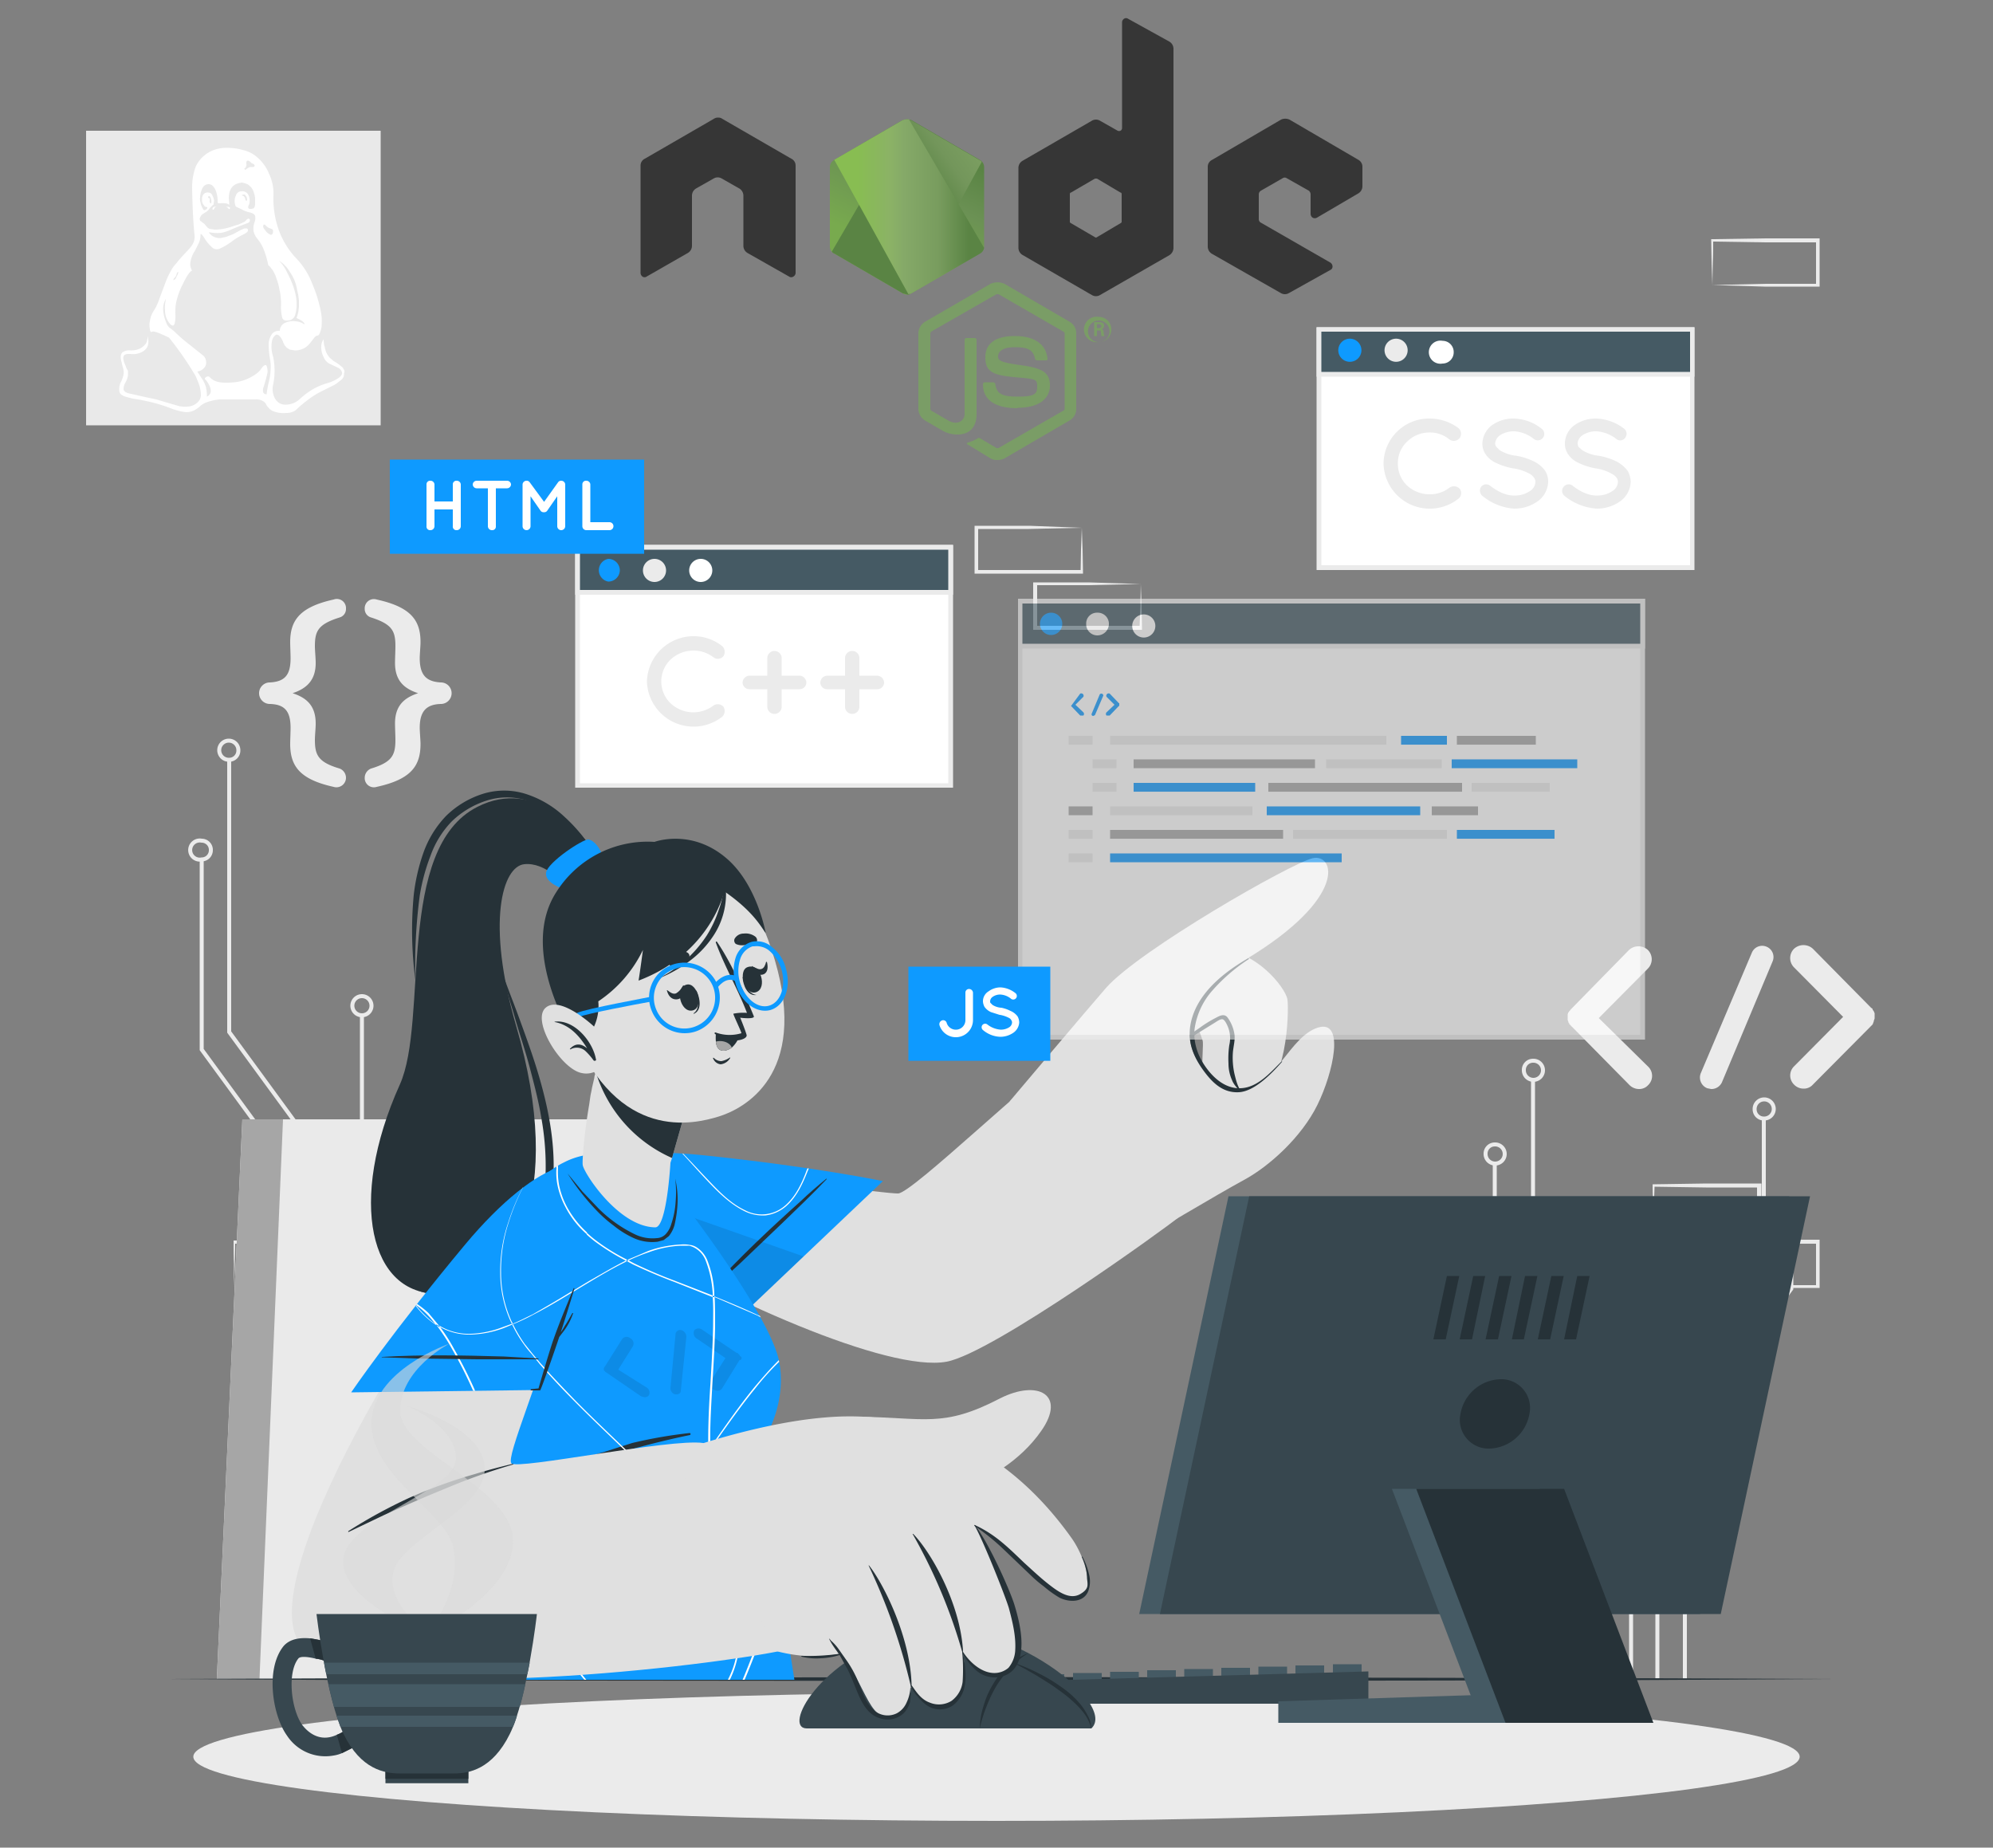 <svg xmlns="http://www.w3.org/2000/svg" xmlns:xlink="http://www.w3.org/1999/xlink" viewBox="0 0 500 463.5"><rect x="0" y="0" width="500" height="463.5" fill="#808080" stroke="none"/><defs><style>.cls-1,.cls-3{fill:none;}.cls-2{fill:#ebebeb;}.cls-3{stroke:#ebebeb;stroke-miterlimit:10;}.cls-4{fill:#eaeaea;}.cls-5{fill:#a6a6a6;}.cls-6{fill:#263238;}.cls-7{fill:#455a64;}.cls-8{fill:#37474f;}.cls-9{fill:#0e9aff;}.cls-10{fill:#e0e0e0;}.cls-11{fill:#fff;}.cls-12,.cls-13{opacity:0.1;}.cls-14,.cls-15{opacity:0.6;}.cls-15{fill:#dbdbdb;}.cls-16{fill:#e9e9e9;}.cls-17{fill:#7a9d66;}.cls-18{fill:#363636;fill-rule:evenodd;}.cls-19{clip-path:url(#clip-path);}.cls-20{fill:url(#linear-gradient);}.cls-21{clip-path:url(#clip-path-2);}.cls-22{fill:url(#linear-gradient-2);}.cls-23{clip-path:url(#clip-path-3);}.cls-24{fill:url(#linear-gradient-3);}</style><clipPath id="clip-path"><path id="SVGID" class="cls-1" d="M226.5,30.1l-17.2,10a2.1,2.1,0,0,0-1.1,1.8V61.8a1.9,1.9,0,0,0,1.1,1.8l17.2,10a2,2,0,0,0,2.1,0l17.2-10a1.9,1.9,0,0,0,1.1-1.8V41.9a2.1,2.1,0,0,0-1.1-1.8l-17.2-10-1-.2-1.1.2"/></clipPath><linearGradient id="linear-gradient" x1="-498.73" y1="894.95" x2="-498.24" y2="894.95" gradientTransform="matrix(-50.75, 103.54, 103.54, 50.75, -117731.29, 6241.66)" gradientUnits="userSpaceOnUse"><stop offset="0.3" stop-color="#5a8444"/><stop offset="0.5" stop-color="#6b9154"/><stop offset="0.8" stop-color="#78aa4e"/></linearGradient><clipPath id="clip-path-2"><path id="SVGID-2" data-name="SVGID" class="cls-1" d="M208.7,63.1a1,1,0,0,0,.6.5l14.8,8.6,2.4,1.4,1.2.3h.4l18.2-33.3a1,1,0,0,0-.5-.4l-11.2-6.5-6-3.5-.6-.2Z"/></clipPath><linearGradient id="linear-gradient-2" x1="-497.65" y1="887.13" x2="-497.33" y2="887.13" gradientTransform="matrix(142.41, -105.22, -105.22, -142.41, 164419.13, 74038.56)" gradientUnits="userSpaceOnUse"><stop offset="0.57" stop-color="#5a8444"/><stop offset="0.72" stop-color="#73965b"/><stop offset="1" stop-color="#86a968"/></linearGradient><clipPath id="clip-path-3"><path id="SVGID-3" data-name="SVGID" class="cls-1" d="M227.4,29.9l-.9.2-17.2,10,18.6,33.7.7-.2,17.3-10a2.1,2.1,0,0,0,1-1.4L228,29.9h-.6"/></clipPath><linearGradient id="linear-gradient-3" x1="-494.72" y1="888.02" x2="-494.43" y2="888.02" gradientTransform="matrix(129.89, 0, 0, -129.89, 64468.41, 115395.48)" gradientUnits="userSpaceOnUse"><stop offset="0.16" stop-color="#88bd52"/><stop offset="0.38" stop-color="#8bb266"/><stop offset="0.47" stop-color="#85a968"/><stop offset="0.7" stop-color="#789c5e"/><stop offset="0.9" stop-color="#5a8444"/></linearGradient></defs><g id="Layer_10" data-name="Layer 10"><path class="cls-2" d="M72.8,186.6c0-.8.1-3.1.1-4,0-4.1-1.4-5.9-5.2-6a2.7,2.7,0,1,1,0-5.4c3.8-.2,5.2-1.9,5.2-6.1,0-.9-.1-3.1-.1-4,0-5.4,2.3-8.8,10.9-10.7a2.3,2.3,0,0,1,3.1,2.3,2.2,2.2,0,0,1-1.6,2.2c-5.4,1.7-6.2,3.4-6.2,7.2,0,1.1.2,3,.2,4.2,0,4.3-2.2,6.4-5.8,7.6,3.7,1.2,5.8,3.3,5.8,7.6,0,1.2-.2,3-.2,4.1,0,3.8.8,5.6,6.2,7.2a2.5,2.5,0,0,1,1.6,2.3,2.4,2.4,0,0,1-3.1,2.3C75.1,195.5,72.8,192.1,72.8,186.6Z"/><path class="cls-2" d="M105.5,161.1c0,.9-.2,3.1-.2,4,0,4.2,1.6,5.9,5.3,6.1a2.7,2.7,0,1,1,0,5.4c-3.7.1-5.3,1.9-5.3,6,0,.9.2,3.2.2,4,0,5.5-2.3,8.9-11,10.8a2.3,2.3,0,0,1-3-2.3,2.5,2.5,0,0,1,1.6-2.3c5.3-1.6,6.1-3.4,6.1-7.2,0-1.1-.1-2.9-.1-4.1,0-4.3,2.1-6.4,5.8-7.6-3.7-1.2-5.8-3.3-5.8-7.6,0-1.2.1-3.1.1-4.2,0-3.8-.8-5.5-6.1-7.2a2.2,2.2,0,0,1-1.6-2.2,2.3,2.3,0,0,1,3-2.3C103.2,152.3,105.5,155.7,105.5,161.1Z"/><path class="cls-2" d="M413.5,267.6a3.2,3.2,0,0,1,0,4.6,3,3,0,0,1-2.3,1,3.4,3.4,0,0,1-2.4-1l-14.5-14.7c-.2-.1-.2-.2-.3-.4h-.1c-.2-.1-.2-.2-.2-.4a.2.2,0,0,1-.2-.2.4.4,0,0,0-.1-.3c0-.2-.1-.2-.1-.3v-1.5c.1-.1.1-.2.1-.4h.1c.1-.1.1-.3.3-.4s0-.2.1-.2l.3-.3,14.5-14.8a3.5,3.5,0,0,1,4.7,0,3.3,3.3,0,0,1,0,4.7l-12.3,12.4Z"/><path class="cls-2" d="M426.7,269.2,439.5,239a2.8,2.8,0,0,1,3.7-1.5,2.8,2.8,0,0,1,1.5,3.7L432,271.5a2.9,2.9,0,0,1-2.7,1.7l-1-.2A2.9,2.9,0,0,1,426.7,269.2Z"/><path class="cls-2" d="M469.8,257h0l-.4.4-14.6,14.7a3,3,0,0,1-2.3,1,3.3,3.3,0,0,1-2.4-1,3.2,3.2,0,0,1,0-4.6l12.3-12.4-12.3-12.4a3.3,3.3,0,0,1,0-4.7,3.5,3.5,0,0,1,4.7,0l14.6,14.8.4.3v.2l.3.4h0l.2.5h0v1.3h0c-.1.3-.1.4-.2.5v.2Z"/><path class="cls-2" d="M414.8,308.6l13.3-.3h13.2l-.5.5V297.4l.5.5H428l-13.2-.2.3-.2c-.1,1.8-.1,3.6-.2,5.5Zm0,0V303c-.1-1.8-.2-3.7-.2-5.6v-.3h.3l13.2-.2h13.8V309h-7.1l-6.7-.2Z"/><path class="cls-2" d="M429.6,322.7l13.3-.3H456l-.4.5V311.5l.5.5H429.6l.2-.3c0,1.8,0,3.7-.1,5.5Zm0,0-.2-5.6c0-1.8-.1-3.7-.1-5.6v-.3h.3l13.2-.2h13.7v12.1H442.7Z"/><path class="cls-2" d="M400,322.7l13.4-.3h13.1l-.4.5V311.5l.5.5H400l.3-.3c0,1.8-.1,3.7-.1,5.5Zm0,0v-5.6c-.1-1.8-.1-3.7-.2-5.6v-.3h.3l13.3-.2H427v12.1H413.1Z"/><path class="cls-2" d="M58.7,322.7l13.4-.3H85.2l-.4.5V311.5l.5.5H58.7l.3-.3c0,1.8-.1,3.7-.1,5.5Zm0,0v-5.6c-.1-1.8-.1-3.7-.1-5.6v-.3h.2L72,311H85.7v12.1H71.9Z"/><path class="cls-2" d="M58.7,71.4l13.4-.2,6.6-.2h6.5l-.4.4V60.3l.5.5H72l-13.3-.2.3-.2c0,1.8-.1,3.6-.1,5.5Zm0,0V65.9c-.1-1.9-.1-3.8-.1-5.6V60h.2L72,59.8H85.7V71.9H71.9Z"/><path class="cls-2" d="M44,85.6l13.3-.3H70.4l-.4.5V74.4l.5.5H57.2L44,74.6l.2-.2c0,1.8-.1,3.6-.1,5.5Zm0,0L43.8,80c0-1.9-.1-3.7-.1-5.6v-.3H44l13.2-.2H70.9V86H57.1Z"/><path class="cls-2" d="M429.6,71.5l13.3-.3H456l-.4.5V60.3l.5.5H442.8l-13.2-.2.2-.2c0,1.8,0,3.6-.1,5.5Zm0,0-.2-5.6c0-1.9-.1-3.7-.1-5.6V60h.3l13.2-.2h13.7V71.9H442.7Z"/><path class="cls-2" d="M286.2,146.5l-13.3.3H259.7l.5-.5v11.2l-.5-.5h26.5l-.3.3c.1-1.8.1-3.7.2-5.5Zm0,0,.2,5.5c0,1.9.1,3.8.1,5.7v.3H259.2V146.1h13.8Z"/><path class="cls-2" d="M271.4,132.4l-13.3.3H245l.4-.4v11.2l-.5-.5h26.4l-.2.3c0-1.8.1-3.7.1-5.5Zm0,0,.2,5.5c0,1.9.1,3.8.1,5.7v.3H244.5V131.9h13.8Z"/><polyline class="cls-3" points="84.2 421.1 84.2 295.4 57.5 258.9 57.5 190.6"/><path class="cls-3" d="M59.8,188.3a2.3,2.3,0,0,1-2.3,2.3,2.4,2.4,0,1,1,2.3-2.3Z"/><polyline class="cls-3" points="77.3 421.1 77.3 299.8 50.6 263.3 50.6 215.6"/><path class="cls-3" d="M52.9,213.3a2.3,2.3,0,0,1-2.3,2.3,2.4,2.4,0,1,1,0-4.7A2.3,2.3,0,0,1,52.9,213.3Z"/><line class="cls-3" x1="90.8" y1="421.1" x2="90.8" y2="254.7"/><path class="cls-3" d="M93.2,252.3a2.4,2.4,0,1,1-2.4-2.4A2.4,2.4,0,0,1,93.2,252.3Z"/><polyline class="cls-3" points="97.2 421.1 97.2 336.5 115.4 302.3 115.4 240.9"/><path class="cls-3" d="M117.7,238.5a2.4,2.4,0,1,1-2.3-2.4A2.3,2.3,0,0,1,117.7,238.5Z"/><polyline class="cls-3" points="103.6 421.1 103.6 340.1 125 302.3 125 261.9"/><path class="cls-3" d="M127.3,259.5a2.4,2.4,0,1,1-2.3-2.4A2.3,2.3,0,0,1,127.3,259.5Z"/><polyline class="cls-3" points="415.8 421.1 415.8 355.4 442.5 318.9 442.5 280.6"/><path class="cls-3" d="M440.2,278.3a2.3,2.3,0,0,0,2.3,2.3,2.4,2.4,0,1,0-2.3-2.3Z"/><polyline class="cls-3" points="422.7 421.1 422.7 359.8 449.4 323.3 449.4 305.6"/><path class="cls-3" d="M447.1,303.3a2.3,2.3,0,0,0,2.3,2.3,2.4,2.4,0,1,0,0-4.7A2.3,2.3,0,0,0,447.1,303.3Z"/><line class="cls-3" x1="409.2" y1="421.1" x2="409.2" y2="314.7"/><path class="cls-3" d="M406.8,312.3a2.4,2.4,0,1,0,2.4-2.4A2.4,2.4,0,0,0,406.8,312.3Z"/><polyline class="cls-3" points="402.8 421.1 402.8 366.5 384.6 332.3 384.6 270.9"/><path class="cls-3" d="M382.3,268.5a2.4,2.4,0,1,0,2.3-2.4A2.3,2.3,0,0,0,382.3,268.5Z"/><polyline class="cls-3" points="396.4 421.1 396.4 370.1 375 332.3 375 291.9"/><path class="cls-3" d="M372.7,289.5a2.4,2.4,0,1,0,2.3-2.4A2.3,2.3,0,0,0,372.7,289.5Z"/><ellipse class="cls-2" cx="250" cy="440.7" rx="201.5" ry="16.1"/><polygon class="cls-4" points="54.4 421.2 175.6 421.2 151.4 280.8 60.8 280.8 54.4 421.2"/><polygon class="cls-5" points="54.4 421.2 65.1 421.2 71 280.8 60.8 280.8 54.4 421.2"/><polygon class="cls-6" points="40.7 421.2 93.1 421 145.4 420.9 250 420.7 354.6 420.9 406.9 421 459.3 421.2 406.9 421.5 354.6 421.6 250 421.7 145.4 421.6 93.1 421.5 40.7 421.2"/><rect class="cls-7" x="259.8" y="420" width="7.2" height="4.69"/><rect class="cls-7" x="269.2" y="419.7" width="7.2" height="4.69"/><rect class="cls-7" x="278.5" y="419.4" width="7.2" height="4.69"/><rect class="cls-7" x="287.8" y="419" width="7.2" height="4.69"/><rect class="cls-7" x="297.1" y="418.7" width="7.2" height="4.69"/><rect class="cls-7" x="306.4" y="418.4" width="7.2" height="4.69"/><rect class="cls-7" x="315.7" y="418.1" width="7.2" height="4.69"/><rect class="cls-7" x="325" y="417.8" width="7.2" height="4.69"/><rect class="cls-7" x="334.4" y="417.5" width="7.2" height="4.69"/><polygon class="cls-8" points="343.3 427.4 258.1 427.4 258.1 421.7 343.3 419.3 343.3 427.4"/><polygon class="cls-7" points="426.5 404.9 285.8 404.9 308.2 300.1 448.9 300.1 426.5 404.9"/><polygon class="cls-8" points="431.7 404.9 291 404.9 313.4 300.1 454.1 300.1 431.7 404.9"/><path class="cls-6" d="M383.7,354.7a10.5,10.5,0,0,1-10,8.7,7.2,7.2,0,0,1-7.3-8.7,10.5,10.5,0,0,1,10-8.7A7.2,7.2,0,0,1,383.7,354.7Z"/><polygon class="cls-6" points="366.1 320.1 362.7 336 359.6 336 363 320.1 366.1 320.1"/><polygon class="cls-6" points="372.6 320.1 369.3 336 366.2 336 369.6 320.1 372.6 320.1"/><polygon class="cls-6" points="379.2 320.1 375.8 336 372.7 336 376.1 320.1 379.2 320.1"/><polygon class="cls-6" points="385.7 320.1 382.3 336 379.3 336 382.6 320.1 385.7 320.1"/><polygon class="cls-6" points="392.3 320.1 388.9 336 385.8 336 389.2 320.1 392.3 320.1"/><polygon class="cls-6" points="398.8 320.1 395.4 336 392.4 336 395.7 320.1 398.8 320.1"/><polygon class="cls-7" points="389.9 432.2 320.7 432.2 320.7 426.8 389.9 424.6 389.9 432.2"/><polygon class="cls-7" points="408.7 432.2 371.6 432.2 349.2 373.5 386.3 373.5 408.7 432.2"/><polygon class="cls-6" points="414.8 432.2 377.7 432.2 355.3 373.5 392.4 373.5 414.8 432.2"/><path class="cls-8" d="M273.8,433.6H202.4c-6,0,2.8-17.3,25-23.9S280.8,427.1,273.8,433.6Z"/><path class="cls-6" d="M245.8,433.6a19.6,19.6,0,0,1,1-5.8,21.7,21.7,0,0,1,2.4-5.4,18.7,18.7,0,0,1,3.8-4.6,16.1,16.1,0,0,1,5-3.1,20.7,20.7,0,0,0-2.4,1.7l-1.1.9-1,1.1a30.2,30.2,0,0,0-3.5,4.5,35.4,35.4,0,0,0-2.5,5.2A35,35,0,0,0,245.8,433.6Z"/><path class="cls-6" d="M254.2,417.1a42.6,42.6,0,0,1,6.2,2.6,40.8,40.8,0,0,1,5.7,3.4,23.7,23.7,0,0,1,5,4.5,16.7,16.7,0,0,1,1.8,2.8,7.3,7.3,0,0,1,.9,3.2,13,13,0,0,0-1.3-3,15.7,15.7,0,0,0-2-2.5,33.7,33.7,0,0,0-5-4.2c-1.7-1.3-3.6-2.4-5.5-3.6l-2.8-1.6Z"/><path class="cls-6" d="M149.9,215.3c-3.4-6.6-15.6-20.3-30.1-12.9-20.7,10.4-12.2,53.5-19.5,69.7-13.2,29.3-7.4,53,9.9,52.4,19.3-.8,31.6-25.1,19.3-67.1-7.6-26.2-3.4-40,2-40.6s10.2,5.2,10.2,5.2Z"/><path class="cls-6" d="M148.4,212.9a41.1,41.1,0,0,0-6.9-8.1,25.4,25.4,0,0,0-9.2-5.5,18,18,0,0,0-11-.2,23.1,23.1,0,0,0-9.4,5.6,25.7,25.7,0,0,0-5.7,9.3,48.4,48.4,0,0,0-2.4,10.5,94.6,94.6,0,0,0,.4,21.3,135,135,0,0,1,1.1-21.1,49.3,49.3,0,0,1,2.7-10,23.9,23.9,0,0,1,5.3-8.6,22.3,22.3,0,0,1,8.6-5.2,16.7,16.7,0,0,1,9.9-.2,27.8,27.8,0,0,1,9.1,4.9,31.7,31.7,0,0,1,3.9,3.4A43.8,43.8,0,0,1,148.4,212.9Z"/><path class="cls-6" d="M125.6,242.8c1,4.3,2.4,8.4,3.6,12.6s2.6,8.2,3.7,12.4,2.2,8.3,2.9,12.6a68.1,68.1,0,0,1,1.1,12.7,34.1,34.1,0,0,1-2.4,12.3,35.1,35.1,0,0,1-7,10.5,27.5,27.5,0,0,1-10.5,6.9,22.1,22.1,0,0,1-6.2,1.3,18.2,18.2,0,0,1-3.3.1,11.3,11.3,0,0,1-3.1-.6,15.4,15.4,0,0,0,6.4,1.1,28.4,28.4,0,0,0,6.5-1,27.3,27.3,0,0,0,6.1-2.6,34.8,34.8,0,0,0,5.2-4.1,26.4,26.4,0,0,0,4.3-5.1l1-1.3.8-1.4c.6-1,1.1-2,1.6-3a35.2,35.2,0,0,0,2.6-13.1c.1-8.8-1.9-17.5-4.5-25.8-1.3-4.1-2.8-8.2-4.3-12.3S127,247,125.6,242.8Z"/><path class="cls-9" d="M151.2,215.1c-.3-2-2.2-4.4-3.6-4.5s-10.2,5.7-10.6,8.3,4.3,4.1,4.3,4.1Z"/><path class="cls-10" d="M152.1,308.2c29.4,17.8,70.8,36.1,85.4,33.4,11.7-2.2,55.7-34.1,57.9-36,5.4-4.5-20.4-45.4-26.9-41.5-8.3,4.8-39.7,35.3-43.2,35.3s-30.3-3.5-60.8-8C143.5,288.4,133.8,297.1,152.1,308.2Z"/><path class="cls-10" d="M275.8,250.2c7.1-3.6,14.9-8.2,23.1-9.2s16.5,9,16.9,12.1-.1,22.9-8.3,24-5.2-14.4-5.8-16.1-1.1-3.8-2.6-3.4-27,16.8-27,16.8Z"/><path class="cls-10" d="M276.5,251.3c.5-.1,21.3-11.7,29.6-12.6s16.5,9,16.9,12.1-.1,22.9-8.3,24-5.3-14.5-5.8-16.1-1.2-3.8-2.7-3.5-26.9,16.9-26.9,16.9Z"/><path class="cls-6" d="M311.7,274.1c-1.2-1.2-1.6-3.1-2-4.7a18.7,18.7,0,0,1-.4-5.3c.1-1.5.6-3.1.4-4.6a9.6,9.6,0,0,0-1.7-4.2c-.8-1.1-2-.5-2.9,0a29.6,29.6,0,0,0-4.2,2.6l-4.4,3a50.4,50.4,0,0,0-4.4,3.3c-.1.1,0,.3.1.2s2.6-1.6,3.9-2.4l4.4-2.8,4.2-2.6c.5-.3,1.4-1,2-.9s1.2,1.5,1.4,2a7.7,7.7,0,0,1,.3,4.5,23.3,23.3,0,0,0-.2,4.6,10.2,10.2,0,0,0,.9,4.2c.5,1.3,1.6,2.2,2.4,3.3S311.9,274.2,311.7,274.1Z"/><path class="cls-10" d="M253.3,276.3s20-23.7,24.2-28.5c8.4-9.5,46.3-31.2,51.8-32.5s9,9.8-16.6,25.3c-13.5,8.2-14.9,16.7-14,21.2s6.3,12.4,13.9,11.2,11.1-13,18-15.2,3.9,11.3-.1,19.4-12.1,15.4-18.4,18.8-25.6,14.9-25.6,14.9Z"/><path class="cls-6" d="M321.4,266.4c-2.6,2.6-5.5,5.9-9.2,6.5s-6.8-1.5-9.1-4.4-3.8-6.5-3.4-10.4a18.4,18.4,0,0,1,4.1-9.2,44.3,44.3,0,0,1,9.5-8.3c.1-.1-.1-.3-.2-.2-3.3,2-13.7,8-14.6,17.9-.3,4.1,1.3,7.4,3.6,10.5s4.9,5.4,8.7,5.2,8-4.4,10.8-7.6C321.8,266.3,321.5,266.2,321.4,266.4Z"/><path class="cls-9" d="M221.5,296.3l-34.1,32.4s-22.7-10.1-39.8-22.2.6-19.6,28.7-16.7S221.5,296.3,221.5,296.3Z"/><path class="cls-11" d="M179.2,324.8l-.4-.2v-.2a27.2,27.2,0,0,0-1.7-8,6.2,6.2,0,0,0-2.4-3.1,5.8,5.8,0,0,0-1.8-.8h-2a26.5,26.5,0,0,0-8,1.6l-2.2.8-.4-.2,2.4-1a28.4,28.4,0,0,1,8.2-1.6,7.6,7.6,0,0,1,2.1.1,4,4,0,0,1,1.9.7,6.9,6.9,0,0,1,2.6,3.3,25.5,25.5,0,0,1,1.7,8.2Zm23.4-31.7c-.1.1-.1.3-.2.4-1.2,3.3-2.8,6.7-5.5,9a8.9,8.9,0,0,1-10,1.1c-3.2-1.5-5.8-4-8.3-6.6s-4.8-5.1-7.2-7.6h-.2c2.4,2.6,4.7,5.2,7.2,7.8s5.2,5.1,8.5,6.7a10.3,10.3,0,0,0,5.2,1,9.8,9.8,0,0,0,5-2.2c2.8-2.4,4.3-5.8,5.6-9.1.1-.1.1-.3.2-.5Zm-18,34.3,2.8,1.3h0Z"/><path class="cls-6" d="M178.9,322.7c6.9-7.5,14.3-14.5,21.9-21.3,2.1-2,4.3-3.9,6.5-5.7.1,0,.1,0,.1.1-3.5,3.7-7.2,7.2-10.8,10.7l-11.1,10.6-6.4,5.8C179,323,178.8,322.8,178.9,322.7Z"/><path class="cls-12" d="M201.6,315.2l-14.2,13.5s-22.7-10.1-39.8-22.2c-6.9-5-8.1-9.1-5.2-12.1Z"/><path class="cls-9" d="M199.3,421.4H85.1s24.8-95.7,47.8-122.7l1.5-1.7.3-.4a26,26,0,0,1,6.2-4.7l1.2-.6c8.8-4.1,18.2-.7,24.9,5.1,2.1,1.8,26.3,33.3,28.5,45.3s-5.3,21.9-5.3,21.9Z"/><path class="cls-6" d="M173,359.5a117.2,117.2,0,0,0-14.4,2.5l-6.9,2.2-3.5,1a15.3,15.3,0,0,1-3.7.8c-.1,0-.1.2,0,.2h3.6l3.4-.7,7.1-2c4.8-1.3,9.6-2.5,14.5-3.5C173.3,359.9,173.3,359.5,173,359.5Z"/><path class="cls-6" d="M185.1,363.7c-4-.3-8.1-.5-12.1-.4-2,0-4,.2-6,.4l-2.9.3a28.4,28.4,0,0,1-3.1.6c-.1,0-.1.2,0,.2h6l6.1-.2q6-.3,12-.3C185.3,364.1,185.3,363.8,185.1,363.7Z"/><g class="cls-13"><path d="M162.1,348a1.5,1.5,0,0,1,.7,2,1.1,1.1,0,0,1-.9.5,2.7,2.7,0,0,1-1.2-.3l-8.6-5.9a.1.1,0,0,1-.1-.1h-.1c-.1-.1-.1-.1-.1-.2a.1.1,0,0,1-.1-.1h-.1a.1.1,0,0,0-.1-.1v-.2h0v-.2h0v-.2h0c.1-.1,0-.2.1-.2h0a.1.1,0,0,1,.1-.1l4.4-7a1.4,1.4,0,0,1,2-.2,1.5,1.5,0,0,1,.7,2l-3.7,5.9Z"/><path d="M168.2,348.2l1.3-13.7a1.2,1.2,0,0,1,1.5-.8,1.8,1.8,0,0,1,1.2,1.6l-1.4,13.6c0,.5-.4.8-.9.9h-.5A1.6,1.6,0,0,1,168.2,348.2Z"/><path d="M185.5,341.2h0c0,.1,0,.1-.1.2l-4.3,7a1.6,1.6,0,0,1-.9.5,2.7,2.7,0,0,1-1.2-.3,1.6,1.6,0,0,1-.7-2.1l3.7-5.8-7.2-4.9a1.6,1.6,0,0,1-.6-2.1,1.5,1.5,0,0,1,2-.1l8.6,5.8h.2c.1.1.2.1.2.2h0l.2.2h.1v.2h.1v.2h0A.3.3,0,0,1,185.5,341.2Z"/></g><path class="cls-11" d="M192.6,379.1l-.5.3-.9.4-1,.4-2.1.5a11.9,11.9,0,0,1-4.2-.3,6.4,6.4,0,0,1-1.8-1,7,7,0,0,1-1.4-1.6,13.6,13.6,0,0,1-1.7-3.9,31.9,31.9,0,0,1-1.2-8.2,6.6,6.6,0,0,0-.1-1.4v-.6c-.1-4.8.1-9.7.4-14.5s.7-11.1.8-16.6c0-2.4.1-4.8-.1-7.2v-1a27.2,27.2,0,0,0-1.7-8,6.2,6.2,0,0,0-2.4-3.1,5.8,5.8,0,0,0-1.8-.8h-2a26.5,26.5,0,0,0-8,1.6,47.1,47.1,0,0,0-5.2,2.1l-.4.2c-3.1,1.5-6.2,3.3-9.2,5.1-4.7,2.8-9.4,5.8-14.3,8.3a47.4,47.4,0,0,1-5.1,2.4c0,.1-.1.1-.2.1l-2.2.9a25.9,25.9,0,0,1-8.2,1.6,11.7,11.7,0,0,1-4.5-.6.3.3,0,0,0,.1-.2,13,13,0,0,0,4.4.6,24.9,24.9,0,0,0,8.1-1.7l2.2-.8h.2c1.7-.7,3.4-1.6,5.1-2.4,4.9-2.6,9.5-5.6,14.2-8.4,3-1.7,6-3.5,9-5l.4-.2,5.4-2.3a28.4,28.4,0,0,1,8.2-1.6,7.6,7.6,0,0,1,2.1.1,4,4,0,0,1,1.9.7,6.9,6.9,0,0,1,2.6,3.3,25.5,25.5,0,0,1,1.7,8.2v.8a.4.4,0,0,1,.1.3c.1,2.4.1,4.8.1,7.1-.1,5.6-.5,11.1-.8,16.6s-.5,9.3-.4,13.9v.5a14.8,14.8,0,0,0,.1,2.1,36.7,36.7,0,0,0,1.1,8.1,15.3,15.3,0,0,0,1.6,3.7,6.7,6.7,0,0,0,1.4,1.5,4.8,4.8,0,0,0,1.7,1,10.7,10.7,0,0,0,4,.3l2-.5.9-.3.9-.5.6-.3Zm2.8-37.9c-2.2,2.2-4.3,4.6-6.3,7-3.9,4.8-7.4,9.9-10.9,14.9l-.5.6c-.4.7-.9,1.3-1.3,1.9-2.5,3.5-5,7-7.6,10.3l-.2.3c-1.8,2.2-3.6,4.3-5.5,6.3a49,49,0,0,1-8,7.1l-2.3,1.4a17.1,17.1,0,0,1-2.3,1.3,7.6,7.6,0,0,1-5.1.8,10.4,10.4,0,0,1-4.6-2.5,26.4,26.4,0,0,1-3.5-4,66.8,66.8,0,0,1-5.5-9.3c-3.2-6.4-5.9-13-8.7-19.6a204.6,204.6,0,0,0-9.3-19.5,17.4,17.4,0,0,0-1.1-1.8,1.7,1.7,0,0,1-.2.5l.9,1.5a173.5,173.5,0,0,1,9.2,19.5c2.8,6.6,5.6,13.2,8.8,19.6a71.1,71.1,0,0,0,5.5,9.3,28.6,28.6,0,0,0,3.6,4.1,11.3,11.3,0,0,0,4.8,2.6,8.1,8.1,0,0,0,5.3-.8,18.3,18.3,0,0,0,2.4-1.3,11.4,11.4,0,0,0,2.3-1.5,49.7,49.7,0,0,0,8.1-7.1c1.9-2,3.7-4.2,5.4-6.3.1-.1.2-.2.2-.3,2.7-3.4,5.2-6.9,7.7-10.4l1-1.5.5-.7c3.6-5.1,7.2-10.3,11.2-15.2a65.7,65.7,0,0,1,6.1-6.8C195.4,341.5,195.4,341.4,195.4,341.2Zm-54.8,72.3c-4.5-5.6-8.8-11.4-13.7-16.7s-10.2-10.3-16.7-13.4a20.4,20.4,0,0,0-5.1-1.7l-2.7-.4H99.7l-3,.3v.2a15.3,15.3,0,0,1,3-.3h2.7l2.6.4a21.8,21.8,0,0,1,5.1,1.7c6.5,3.1,11.8,8.1,16.6,13.4s9.2,11,13.6,16.7l6.3,7.7h.5Zm54.8-16.4c-.7,1.8-1.3,3.6-2,5.5-2.3,6.3-4.5,12.6-7.1,18.8h.5c2.6-6.1,4.8-12.4,7.1-18.6.5-1.6,1.1-3.2,1.7-4.7Zm-10.4,10-.3-1.6-.3-1.5-.9-3.1a55.3,55.3,0,0,0-5.1-11.7,75.5,75.5,0,0,0-9.4-13l-.2-.3c-2-2.3-4.1-4.5-6.2-6.7-6-6.1-12.3-11.8-18.3-17.9-2.9-3-5.9-6.1-8.7-9.3l-2-2.4-2-2.5a35,35,0,0,1-2.9-4.9c0-.1-.1-.1-.1-.2s-.1-.3-.2-.4a29.3,29.3,0,0,1-2.7-12.3,38.5,38.5,0,0,1,1.9-12.6,8.8,8.8,0,0,1,.5-1.5c-.1.2-.2.3-.2.4a4.9,4.9,0,0,0-.4,1.1,38.2,38.2,0,0,0-2,12.6,29.8,29.8,0,0,0,2.7,12.4c.1.1.1.2.2.4s.1.1.1.2a30.1,30.1,0,0,0,2.9,4.9,24.3,24.3,0,0,0,2,2.5l2,2.5q4.2,4.8,8.7,9.3c6,6.1,12.3,11.8,18.2,17.9,2.2,2.2,4.3,4.5,6.3,6.8l.2.3a74.2,74.2,0,0,1,9.3,12.9,52.4,52.4,0,0,1,5.1,11.6c.2,1,.6,2,.8,3.1l.3,1.5.3,1.6a22.3,22.3,0,0,1,.4,6.3,22,22,0,0,1-2.4,7.9h.5a24,24,0,0,0,2.3-7.9A23,23,0,0,0,185,407.1Zm5.6-77-.5-.2c-3.6-1.7-7.2-3.2-10.9-4.7l-.4-.2-9.5-3.7c-3.5-1.3-7-2.8-10.3-4.4l-1.3-.7-.4-.2a49.5,49.5,0,0,1-7.9-4.9,26.4,26.4,0,0,1-7.2-8.4,20.4,20.4,0,0,1-1.9-5.2,21.9,21.9,0,0,1-.3-5.1l-.4.2a19.9,19.9,0,0,0,.3,4.9,20.6,20.6,0,0,0,2,5.4,26.9,26.9,0,0,0,7.3,8.5,55.2,55.2,0,0,0,7.7,4.8l.4.2,1.5.8c3.4,1.6,6.9,3.1,10.4,4.4l9.6,3.8h.5l10.7,4.6.9.5Z"/><path class="cls-10" d="M128.7,301.2c-19.8,20.3-67.4,97.3-52.7,112s96.5,5.5,119.1,1.1c7.5-1.4-10.6-51.1-18.7-52.3s-46.7,6.8-48.1,5.1,6.9-20.1,15.8-50C154.4,282.5,137.4,292.2,128.7,301.2Z"/><path class="cls-10" d="M215.1,355.4c17,.2,21.4,2.9,35.8-4.6,9.5-4.8,16.7-.9,10.3,8.2-10.4,14.9-32.4,19.2-40.5,18.5Z"/><path class="cls-10" d="M168.5,364.7s20.3-7.6,38.4-9.1c12.6-1.1,40.1-.4,61.9,30.2,5.2,7.3,7.4,21.3-5.3,12.5-9.1-6.2-13-12.9-18.9-15.6,0,0,.7,18.2-6.8,23.1a168.2,168.2,0,0,1-20.4,11.4,35.2,35.2,0,0,1-2.5-3.7s-7.4,3.9-19.8.8Z"/><path class="cls-10" d="M219,356.5c5.4,3.9,16.5,12.3,23.2,22.4s18.8,34.8,10.5,40.2c-6.1,4-11.2-4.6-11.2-4.6s2.6,10.7-3.7,13.1-9.3-4.7-9.3-4.7.5,6.8-5.4,7.8-7-13.2-15.3-18.2C205.9,411.4,219,356.5,219,356.5Z"/><path class="cls-6" d="M229.1,384.8c4.4,4.5,11.8,17.3,12.5,29.4,0,.3-.2.5-.2.2A133.9,133.9,0,0,0,229,384.9C228.9,384.8,229,384.8,229.1,384.8Z"/><path class="cls-6" d="M218,392.7c3.4,4.2,10.4,17.7,10.7,30.1.1.3-.2.4-.2.2a148.9,148.9,0,0,0-10.6-30.3Z"/><path class="cls-6" d="M244.6,382.6c5.2,2.4,8.3,5.6,12.4,9.5,2.1,1.9,4.1,3.8,6.3,5.5s5.1,3.8,7.7,2.3,1.7-2.7,1.7-4.3a12.8,12.8,0,0,0-1.3-5,.1.1,0,0,1,.2,0,17.2,17.2,0,0,1,1.6,4.3,7,7,0,0,1-.2,4.3c-1.2,2.9-4.8,2.8-7.2,1.6a27.6,27.6,0,0,1-3.9-2.8,32.7,32.7,0,0,1-3.5-3l-6.8-6.5a55.4,55.4,0,0,0-7.1-5.7C244.4,382.7,244.5,382.5,244.6,382.6Z"/><path class="cls-6" d="M253.1,403.4c-1-3.3-6.6-17.3-8.6-20.7-.1-.1.1-.2.1-.1,3.6,4.7,8.8,16.4,9.9,20s2.2,8.2,1.6,12c-.9,5.6-4.8,6.1-6.2,6.2a7.2,7.2,0,0,1-4.7-1.5,14.7,14.7,0,0,1-3.8-4.8c0-.1.1-.2.2-.1,1.6,2.5,4.5,5.2,7.7,5.3a5.4,5.4,0,0,0,3.7-1.3,7.4,7.4,0,0,0,1.7-4.5C254.9,410.4,254,406.8,253.1,403.4Z"/><path class="cls-6" d="M228.7,422.8c.7.8,2,3.4,4.5,4.3a6,6,0,0,0,5.5-.4,7,7,0,0,0,2.8-4.8,46.3,46.3,0,0,0-.1-7.4c0-.1.2-.1.2,0,.4,2.6.9,5.5.5,8a8,8,0,0,1-3,5.3,5.8,5.8,0,0,1-6.1.3c-1-.5-3.9-3.1-4.5-5.2Z"/><path class="cls-6" d="M208.5,411.6a12.5,12.5,0,0,1,2.1,2.4l1.9,2.7a26.2,26.2,0,0,1,3.1,6c.9,2.1,1.6,4.4,3.3,6a5.2,5.2,0,0,0,6.1,1.1,5.5,5.5,0,0,0,2.4-2.6,10.2,10.2,0,0,0,1-3.8h.1a21.7,21.7,0,0,1-.2,3.6,6.6,6.6,0,0,1-1.6,2.8,5.9,5.9,0,0,1-6.1,1.2c-2.3-.7-3.8-2.8-4.8-4.9s-1.9-4.8-3.1-7.2l-2-3.6c-.8-1.2-1.7-2.3-2.4-3.6S208.4,411.5,208.5,411.6Z"/><path class="cls-6" d="M201.1,415.4a56.6,56.6,0,0,0,9.4-.5c.1,0,.2.3.1.3a18.4,18.4,0,0,1-4.7.8,15.4,15.4,0,0,1-4.8-.4C201,415.5,201,415.4,201.1,415.4Z"/><path class="cls-6" d="M87.4,384.1a127.4,127.4,0,0,1,15.4-8.4,122.3,122.3,0,0,1,16.3-5.9c3.2-1,6.4-1.8,9.6-2.6.1,0,.1.2,0,.2a151.6,151.6,0,0,0-16.4,5.8c-5.4,2.2-10.7,4.5-16,6.9l-8.8,4.2C87.4,384.4,87.3,384.2,87.4,384.1Z"/><path class="cls-9" d="M88.1,349.3l47-.6s9.2-23,13-43.6-13.3-14.6-31.4,7.1S88.1,349.3,88.1,349.3Z"/><path class="cls-11" d="M143.5,323.9c0,.1-.1.3-.1.4-3.1,1.9-6.3,3.8-9.6,5.5a47.4,47.4,0,0,1-5.1,2.4c0,.1-.1.1-.2.1l-2.2.9a25.9,25.9,0,0,1-8.2,1.6,14.9,14.9,0,0,1-7.7-1.9h-.2l-.8-.5a21.1,21.1,0,0,1-5.1-4.8.1.1,0,0,0,.1-.1,24.5,24.5,0,0,0,4.6,4.5l1.1.6h.2a14.2,14.2,0,0,0,7.8,2,24.9,24.9,0,0,0,8.1-1.7l2.2-.8h.2c1.7-.7,3.4-1.6,5.1-2.4C137,327.8,140.3,325.9,143.5,323.9Zm-29.7,14.3a43.2,43.2,0,0,0-3.4-5.3l-.3-.4-2.6-3.1a22.6,22.6,0,0,0-2.9-2.3l-.2.3a20.9,20.9,0,0,1,2.8,2.4,19.6,19.6,0,0,1,1.8,2.1c.2.1.3.3.4.4a49.3,49.3,0,0,1,4,6.1,114.7,114.7,0,0,1,5.3,10.5h.5A119.1,119.1,0,0,0,113.8,338.2Zm21.8,3.8-2-2.4-2-2.5a35,35,0,0,1-2.9-4.9c0-.1-.1-.1-.1-.2s-.1-.3-.2-.4a29.3,29.3,0,0,1-2.7-12.3,38.5,38.5,0,0,1,1.9-12.6,56.1,56.1,0,0,1,3.6-8.8.1.1,0,0,0-.1.1,55,55,0,0,0-3.6,8.7,38.2,38.2,0,0,0-2,12.6,29.8,29.8,0,0,0,2.7,12.4c.1.1.1.2.2.4s.1.1.1.2a30.1,30.1,0,0,0,2.9,4.9,24.3,24.3,0,0,0,2,2.5l2,2.5,1.5,1.7.2-.3Zm6.6-39.3a20.4,20.4,0,0,1-1.9-5.2,17.5,17.5,0,0,1-.3-4.6l-.4.2a16,16,0,0,0,.3,4.4,20.6,20.6,0,0,0,2,5.4,22.8,22.8,0,0,0,5.3,6.7.8.8,0,0,1,.1-.4A24.4,24.4,0,0,1,142.2,302.7Z"/><path class="cls-6" d="M133.2,348.5l1.9-.2c.2-.7,3-10.3,3.8-12.4,1.5-4.3,3.3-8.5,5-12.7,0-.1.2-.1.2.1-1.1,3.6-2.2,7.2-3.4,10.9a14,14,0,0,0,1-1.6c.7-1,1.3-2.2,1.9-3.2h.2a15.9,15.9,0,0,1-2.2,4.3l-1.3,1.7-.3.9c-.7,2.1-4.3,12.5-4.5,12.5h-2.3C133.1,348.8,133.1,348.5,133.2,348.5Z"/><path class="cls-6" d="M95.9,340.4c10.1-.6,20.3-.4,30.5-.1l8.6.5c.1,0,.1.1.1.2H119.8l-15.3-.2-8.6-.3C95.7,340.6,95.7,340.4,95.9,340.4Z"/><path class="cls-10" d="M146.2,292.3c.3,2,9,15.5,18.2,15.6,2.9,0,3.8-16.2,3.8-16.2l.4-1.2,4.7-16.5-18.9-13.8-2.8-1.9s-1,4.6-2.2,10.4c0,.2-.1.5-.1.8a2.9,2.9,0,0,0-.2.9l-.6,2.6c-.1.7-.3,1.4-.4,2.1l-.3,2.1C146.6,284.1,146,291.4,146.2,292.3Z"/><path class="cls-6" d="M149.4,268.7a34.5,34.5,0,0,0,19.2,21.8l4.7-16.5-18.9-13.8-2.8-1.9S150.6,262.9,149.4,268.7Z"/><path class="cls-10" d="M194.4,240.9c8.5,28.9-7.9,37.3-14.1,39.2s-25.2,6.6-36.7-21.4-.7-41.1,12.1-45.6S185.9,211.9,194.4,240.9Z"/><path class="cls-6" d="M188.8,237.1h-2.1a3.7,3.7,0,0,1-2.1-.3,1.1,1.1,0,0,1-.3-1.3,2.6,2.6,0,0,1,2.3-1.3,4,4,0,0,1,2.8.7A1.2,1.2,0,0,1,188.8,237.1Z"/><path class="cls-6" d="M169.3,242.5l1.9-.9c.7-.4,1.3-.6,1.7-1.4a1,1,0,0,0-.4-1.2,2.6,2.6,0,0,0-2.7,0,4.8,4.8,0,0,0-2,2A1.2,1.2,0,0,0,169.3,242.5Z"/><path class="cls-6" d="M174.7,248.5a.2.2,0,0,0-.1.3c.6,1.9,1,4.3-.6,5.4,0,.1,0,.2.1.1C176.2,253.4,175.6,250.3,174.7,248.5Z"/><path class="cls-6" d="M172.3,247c-3.2.7-1.6,7.1,1.4,6.5S175,246.4,172.3,247Z"/><path class="cls-6" d="M171.1,247.7a4.3,4.3,0,0,1-1.5,1.5c-.8.3-1.5-.3-2.2-.8h-.1c.3,1.3,1.1,2.4,2.5,2.3s1.8-1.5,1.8-2.8S171.3,247.4,171.1,247.7Z"/><path class="cls-6" d="M186.3,245.1h.2c.5,2,1.3,4.3,3.3,4.5h0C187.5,250,186.4,247.1,186.3,245.1Z"/><path class="cls-6" d="M187.6,242.6c3.2-1.1,5,5.3,2.1,6.3S185,243.4,187.6,242.6Z"/><path class="cls-6" d="M189.1,242.6c.6.2,1.2.7,1.9.5s1-1,1.2-1.8h.2c.3,1.2.3,2.6-.8,3.1s-2.1-.3-2.7-1.4S188.8,242.5,189.1,242.6Z"/><path class="cls-6" d="M179.1,265.4a2.6,2.6,0,0,0,1.9.8,5.6,5.6,0,0,0,2.1-.9c0-.1.1,0,.1.1a3.2,3.2,0,0,1-2.4,1.6,2.3,2.3,0,0,1-1.9-1.5C178.8,265.4,179,265.3,179.1,265.4Z"/><path class="cls-6" d="M185.7,255.3s1.2,2.9,1.6,4.3-4.8,2.5-8-.3c-.1-.1,0-.3.2-.3a10.3,10.3,0,0,0,6.5.2c0-.4-2.2-4.9-2-4.9a12.5,12.5,0,0,1,3.4-.2c-2.3-6-5.6-11.6-7.8-17.6-.1-.3.2-.4.3-.2,3.8,5.6,6.7,12.5,9.2,18.6C189.5,255.7,186.3,255.4,185.7,255.3Z"/><path class="cls-6" d="M185.6,259.6a7.1,7.1,0,0,1-2,3.2,4.1,4.1,0,0,1-1.9.8c-1.5.1-2-1.1-2.1-2.3a10.2,10.2,0,0,1,0-1.9A9.3,9.3,0,0,0,185.6,259.6Z"/><path class="cls-5" d="M183.6,262.8a4.1,4.1,0,0,1-1.9.8c-1.5.1-2-1.1-2.1-2.3C181.1,260.9,183,261.4,183.6,262.8Z"/><path class="cls-6" d="M145,262.4a12.3,12.3,0,0,0,5.1-11.2,32.3,32.3,0,0,0,11.2-12.9c-.1.7-.7,5.3-1.1,7.7,18.2-6.9,21.5-22.4,21.5-22.4,7.2,5,9.1,8.7,10.4,10.5,0,0-2-11.6-9.3-18.3-9-8.2-18.6-4.6-18.6-4.6a27.1,27.1,0,0,0-24.7,12.7C129.6,239.4,145,262.4,145,262.4Z"/><path class="cls-6" d="M174,240.3a33.3,33.3,0,0,1-9.1,5.3h0a31,31,0,0,0,12.4-10.9,28.8,28.8,0,0,0,3-6.4,20.5,20.5,0,0,0,1.3-7.7c-.1-.2.2-.2.2,0a19.1,19.1,0,0,1-3.2,14.7,24.4,24.4,0,0,1-4.6,5"/><path class="cls-9" d="M173.1,259.1a8.9,8.9,0,0,1-9.5-5.3,8.7,8.7,0,0,1,4.6-11.6,9,9,0,0,1,11.7,4.6h0a9,9,0,0,1-4.7,11.7A8.3,8.3,0,0,1,173.1,259.1Zm-2.6-16.4-1.8.6a7.6,7.6,0,0,0-4,10.1,7.6,7.6,0,0,0,10,4,7.7,7.7,0,0,0,4.1-10.1A7.8,7.8,0,0,0,170.5,242.7Z"/><path class="cls-9" d="M192.7,253.5c-3.4.5-7-2.4-8.2-6.9a11.1,11.1,0,0,1,.1-6.5,6.1,6.1,0,0,1,3.9-3.8,5.7,5.7,0,0,1,5.2,1.3,9.9,9.9,0,0,1,3.5,5.5c1.3,4.7-.4,9.3-4,10.3Zm-3.5-16.1h-.4a4.9,4.9,0,0,0-3.1,3.2,10,10,0,0,0-.1,5.7c1.2,4.1,4.4,6.8,7.3,6s4.3-4.8,3.2-8.9a10.3,10.3,0,0,0-3.1-4.9A5,5,0,0,0,189.2,237.4Z"/><path class="cls-9" d="M179.9,247.9l-1-.7c1-1.4,3.6-3.7,6.3-2.1l-.6,1.1C182.1,244.7,180,247.8,179.9,247.9Z"/><path class="cls-9" d="M142.4,260.8l-1.2-.3c.2-.5,1.2-5.3,3.6-6.4s18-3.9,18.7-4.1l.2,1.2c-4.5.8-16.6,3.1-18.4,3.9S142.7,259.4,142.4,260.8Z"/><path class="cls-10" d="M149,257.5s-8.4-7.9-12.1-4.7,3.9,15.5,9.1,16.4a5.2,5.2,0,0,0,6.2-4.1Z"/><path class="cls-6" d="M139.2,256.3c-.1,0-.1.1,0,.1,3.7.7,6.2,3.5,8.1,6.6-1.3-1.1-2.8-1.5-4.3.1-.1.1.1.2.2.1a3.2,3.2,0,0,1,3.6.4,15.7,15.7,0,0,1,2.1,2.4c.3.3.8,0,.6-.3h0C148.7,261.2,144,255.7,139.2,256.3Z"/><path class="cls-6" d="M142.4,294.4l3.7,4.5,4,4.2a33.5,33.5,0,0,0,9.3,6.6,10.1,10.1,0,0,0,5.4.9,3.2,3.2,0,0,0,2.3-1.1,6.2,6.2,0,0,0,1.3-2.4,21.4,21.4,0,0,0,1.1-5.6,28.1,28.1,0,0,0-.1-5.8,22.9,22.9,0,0,1,.6,5.8,29.9,29.9,0,0,1-.8,5.9,7.8,7.8,0,0,1-1.4,2.7l-1.3,1-1.5.4a11.2,11.2,0,0,1-6-.9,23.3,23.3,0,0,1-5-3.1,33.1,33.1,0,0,1-4.4-3.9A58.4,58.4,0,0,1,142.4,294.4Z"/><rect class="cls-11" x="330.9" y="82.6" width="93.6" height="59.73"/><path class="cls-2" d="M425.1,143H330.3V82.1h94.8Zm-93.6-1.2H424V83.2H331.5Z"/><rect class="cls-7" x="330.9" y="82.6" width="93.6" height="11.3"/><path class="cls-2" d="M425.1,94.5H330.3V82.1h94.8Zm-93.6-1.2H424V83.2H331.5Z"/><path class="cls-9" d="M341.5,88.4a2.9,2.9,0,0,1-5.7,0,2.9,2.9,0,1,1,5.7,0Z"/><path class="cls-2" d="M353.1,88.4a2.9,2.9,0,0,1-5.7,0,2.9,2.9,0,1,1,5.7,0Z"/><path class="cls-11" d="M364.7,88.4a2.8,2.8,0,0,1-2.8,2.8,2.9,2.9,0,1,1,0-5.7A2.8,2.8,0,0,1,364.7,88.4Z"/><path class="cls-2" d="M347.1,116.3A11.4,11.4,0,0,1,358.6,105a12.1,12.1,0,0,1,7.3,2.4,1.9,1.9,0,0,1,.3,2.5,1.9,1.9,0,0,1-2.5.4,7.6,7.6,0,0,0-5.1-1.8,7.9,7.9,0,0,0-5.6,2.3,7.3,7.3,0,0,0-2.3,5.5,7.5,7.5,0,0,0,2.3,5.5,8.3,8.3,0,0,0,5.6,2.2,8,8,0,0,0,5.1-1.7,2,2,0,0,1,2.5.3,1.8,1.8,0,0,1-.3,2.5,11.6,11.6,0,0,1-18.8-8.8Z"/><path class="cls-2" d="M371.6,122.1a1.6,1.6,0,0,1,2.3-.2c1.4,1.1,3.8,2.5,6,2.4a6.5,6.5,0,0,0,3.9-1.1,2.8,2.8,0,0,0,1.4-2.3,1.7,1.7,0,0,0-.3-1,3.8,3.8,0,0,0-.9-.9,11.9,11.9,0,0,0-4.3-1.5h-.1a16.4,16.4,0,0,1-4.1-1.3,6.2,6.2,0,0,1-2.9-2.4,4.6,4.6,0,0,1-.7-2.6,6,6,0,0,1,2.5-4.6,9.2,9.2,0,0,1,5.5-1.6,11.7,11.7,0,0,1,6.8,2.5,1.6,1.6,0,1,1-1.8,2.7,8.7,8.7,0,0,0-5-2,6.4,6.4,0,0,0-3.6,1,2.9,2.9,0,0,0-1.2,2,1.4,1.4,0,0,0,.3.9l.8.8a9.7,9.7,0,0,0,3.9,1.4h.1a16.7,16.7,0,0,1,4.3,1.3,7.5,7.5,0,0,1,3.2,2.6,5,5,0,0,1,.7,2.7,6.2,6.2,0,0,1-2.7,4.9,10,10,0,0,1-5.8,1.8,14,14,0,0,1-8-3.2A1.7,1.7,0,0,1,371.6,122.1Z"/><path class="cls-2" d="M392.3,122.1a1.6,1.6,0,0,1,2.3-.2c1.4,1.1,3.8,2.5,6,2.4a6.5,6.5,0,0,0,3.9-1.1,2.8,2.8,0,0,0,1.4-2.3,1.7,1.7,0,0,0-.3-1,3,3,0,0,0-1-.9,11.2,11.2,0,0,0-4.3-1.5h0a16.4,16.4,0,0,1-4.1-1.3,6.2,6.2,0,0,1-2.9-2.4,4.6,4.6,0,0,1-.7-2.6,5.7,5.7,0,0,1,2.5-4.6,9.1,9.1,0,0,1,5.4-1.6,12.1,12.1,0,0,1,6.9,2.5,1.6,1.6,0,0,1,.4,2.2,1.5,1.5,0,0,1-2.2.5,9,9,0,0,0-5.1-2,6.1,6.1,0,0,0-3.5,1,2.6,2.6,0,0,0-1.2,2,2.4,2.4,0,0,0,.2.9l.9.8a9.7,9.7,0,0,0,3.9,1.4h.1a16.7,16.7,0,0,1,4.3,1.3,8.2,8.2,0,0,1,3.2,2.6,6,6,0,0,1,.7,2.7,6.2,6.2,0,0,1-2.7,4.9,10,10,0,0,1-5.8,1.8,14.3,14.3,0,0,1-8.1-3.2A1.6,1.6,0,0,1,392.3,122.1Z"/><rect class="cls-11" x="144.9" y="137.3" width="93.6" height="59.73"/><path class="cls-2" d="M239.1,197.6H144.3V136.7h94.8Zm-93.6-1.1h92.4V137.9H145.5Z"/><rect class="cls-7" x="144.9" y="137.3" width="93.6" height="11.3"/><path class="cls-2" d="M239.1,149.2H144.3V136.7h94.8ZM145.5,148h92.4V137.9H145.5Z"/><path class="cls-9" d="M155.5,143.1a2.9,2.9,0,0,1-2.9,2.8,2.9,2.9,0,0,1,0-5.7A2.9,2.9,0,0,1,155.5,143.1Z"/><path class="cls-2" d="M167.1,143.1a2.9,2.9,0,1,1-2.9-2.9A2.9,2.9,0,0,1,167.1,143.1Z"/><path class="cls-11" d="M178.7,143.1a2.9,2.9,0,1,1-2.9-2.9A2.9,2.9,0,0,1,178.7,143.1Z"/><path class="cls-2" d="M162.3,171a11.7,11.7,0,0,1,11.6-11.4,11.5,11.5,0,0,1,7.3,2.5,2,2,0,0,1,.3,2.5,1.8,1.8,0,0,1-2.5.3,8.2,8.2,0,0,0-5.1-1.7,8.4,8.4,0,0,0-5.7,2.3,7.6,7.6,0,0,0,0,10.9,8.4,8.4,0,0,0,5.7,2.3A8.5,8.5,0,0,0,179,177a1.9,1.9,0,0,1,2.5.3,2,2,0,0,1-.3,2.5,11.7,11.7,0,0,1-18.9-8.8Z"/><path class="cls-2" d="M192.5,172.9H188a1.7,1.7,0,0,1-1.7-1.7,1.8,1.8,0,0,1,1.7-1.7h4.5v-4.4a1.8,1.8,0,1,1,3.6,0v4.4h4.5a1.8,1.8,0,0,1,1.7,1.7,1.7,1.7,0,0,1-1.7,1.7h-4.5v4.4a1.8,1.8,0,1,1-3.6,0Z"/><path class="cls-2" d="M212,172.9h-4.5a1.7,1.7,0,0,1-1.7-1.7,1.8,1.8,0,0,1,1.7-1.7H212v-4.4a1.8,1.8,0,1,1,3.6,0v4.4h4.5a1.8,1.8,0,0,1,1.7,1.7,1.7,1.7,0,0,1-1.7,1.7h-4.5v4.4a1.8,1.8,0,1,1-3.6,0Z"/><g class="cls-14"><rect class="cls-11" x="255.9" y="150.8" width="156.2" height="109.4"/><path class="cls-2" d="M412.7,260.8H255.4V150.2H412.7Zm-156.2-1.2h155V151.4h-155Z"/><rect class="cls-7" x="255.9" y="150.8" width="156.2" height="11.3"/><path class="cls-2" d="M412.7,162.7H255.4V150.2H412.7Zm-156.2-1.2h155V151.4h-155Z"/><path class="cls-9" d="M266.5,156.5a2.8,2.8,0,1,1-5.6,0,2.8,2.8,0,0,1,5.6,0Z"/><path class="cls-2" d="M278.2,156.5a2.9,2.9,0,0,1-2.9,2.9,2.8,2.8,0,0,1-2.8-2.9,2.7,2.7,0,0,1,2.8-2.8A2.8,2.8,0,0,1,278.2,156.5Z"/><path class="cls-11" d="M289.8,156.5a2.9,2.9,0,1,1-5.7,0,2.9,2.9,0,0,1,5.7,0Z"/><rect class="cls-2" x="268.1" y="184.6" width="6" height="2.21"/><rect class="cls-2" x="278.5" y="184.6" width="69.3" height="2.21"/><rect class="cls-9" x="351.5" y="184.6" width="11.5" height="2.21"/><rect class="cls-5" x="365.5" y="184.6" width="19.8" height="2.21"/><rect class="cls-2" x="274.1" y="190.5" width="6" height="2.21"/><rect class="cls-5" x="284.4" y="190.5" width="45.5" height="2.21"/><rect class="cls-5" x="278.5" y="208.2" width="43.4" height="2.21"/><rect class="cls-9" x="284.4" y="196.4" width="30.5" height="2.21"/><rect class="cls-5" x="359.2" y="202.3" width="11.6" height="2.21"/><rect class="cls-5" x="318.2" y="196.4" width="48.6" height="2.21"/><rect class="cls-9" x="278.5" y="214.1" width="58.1" height="2.21"/><rect class="cls-9" x="364.2" y="190.5" width="31.5" height="2.21"/><rect class="cls-2" x="332.7" y="190.5" width="29" height="2.21"/><rect class="cls-2" x="369.2" y="196.4" width="19.6" height="2.21"/><rect class="cls-2" x="274.1" y="196.4" width="6" height="2.21"/><rect class="cls-5" x="268.1" y="202.3" width="6" height="2.21"/><rect class="cls-2" x="278.5" y="202.3" width="35.7" height="2.21"/><rect class="cls-2" x="324.4" y="208.2" width="38.6" height="2.21"/><rect class="cls-9" x="365.5" y="208.2" width="24.5" height="2.21"/><rect class="cls-9" x="317.8" y="202.3" width="38.5" height="2.21"/><rect class="cls-2" x="268.1" y="208.2" width="6" height="2.21"/><rect class="cls-2" x="268.1" y="214.1" width="6" height="2.21"/><path class="cls-9" d="M271.8,178.7a.6.6,0,0,1,0,.8H271l-2.3-2.4h0L271,174a.6.6,0,0,1,.8.8l-2,2Z"/><path class="cls-9" d="M273.9,179l2-4.8a.5.5,0,0,1,.9.3l-2.1,4.9-.4.2h-.1A.4.4,0,0,1,273.9,179Z"/><path class="cls-9" d="M280.8,177.1h-.1l-2.3,2.4h-.8a.6.6,0,0,1,0-.8l2-1.9-2-2a.6.6,0,0,1,.8-.8l2.3,2.4h.1Z"/></g><rect class="cls-9" x="97.8" y="115.3" width="63.8" height="23.62"/><path class="cls-11" d="M107,132V121.5a.9.9,0,0,1,1-.9,1,1,0,0,1,1,.9v4.3h4.6v-4.3a.9.9,0,0,1,1-.9,1,1,0,0,1,1,.9V132a1,1,0,0,1-1,1,.9.9,0,0,1-1-1v-4.2H109V132a1,1,0,0,1-1,1A.9.9,0,0,1,107,132Z"/><path class="cls-11" d="M127.2,122.5h-2.8V132a.9.9,0,0,1-1,1,1,1,0,0,1-1-1v-9.5h-2.8a1,1,0,0,1-1-1,1,1,0,0,1,1-.9h7.6a1,1,0,0,1,1,.9A1,1,0,0,1,127.2,122.5Z"/><path class="cls-11" d="M141.8,121.5V132a1,1,0,0,1-2,0v-7.5l-2.5,3.6a.9.9,0,0,1-.8.4h-.1a.9.9,0,0,1-.8-.4l-2.5-3.6V132a1,1,0,0,1-2,0V121.5a1,1,0,0,1,1-.9h0a.9.9,0,0,1,.8.4l3.6,4.9L140,121a.9.9,0,0,1,.8-.4h0A1,1,0,0,1,141.8,121.5Z"/><path class="cls-11" d="M146.1,132V121.5a.9.9,0,0,1,1-.9,1,1,0,0,1,1,.9V131h4.8a1,1,0,0,1,0,2h-5.8A1,1,0,0,1,146.1,132Z"/><rect class="cls-9" x="227.9" y="242.5" width="35.6" height="23.62"/><path class="cls-11" d="M237.5,256.6a2.4,2.4,0,0,0,4.7-.7V249a.9.9,0,0,1,.9-.9,1,1,0,0,1,1,.9v6.9a4.3,4.3,0,0,1-8.4,1.3,1,1,0,0,1,.6-1.2A.9.9,0,0,1,237.5,256.6Z"/><path class="cls-11" d="M246.5,257.1a.9.9,0,0,1,1.2-.1,6.1,6.1,0,0,0,3.3,1.3,3.8,3.8,0,0,0,2.2-.6,1.5,1.5,0,0,0,.7-1.2,1.1,1.1,0,0,0-.2-.6,1.2,1.2,0,0,0-.5-.5,7.6,7.6,0,0,0-2.3-.8h-.1l-2.2-.7a4,4,0,0,1-1.6-1.3,3.3,3.3,0,0,1-.4-1.4,2.9,2.9,0,0,1,1.4-2.5,5.1,5.1,0,0,1,3-1,6.6,6.6,0,0,1,3.7,1.4.9.9,0,1,1-1,1.5,4.6,4.6,0,0,0-2.7-1.1,3.2,3.2,0,0,0-2,.6,1.4,1.4,0,0,0-.6,1.1c0,.2,0,.3.1.4s.3.3.5.5a4.7,4.7,0,0,0,2.1.7h.1a9,9,0,0,1,2.3.8,4.2,4.2,0,0,1,1.8,1.4,3.3,3.3,0,0,1,.4,1.5,3.4,3.4,0,0,1-1.5,2.6,5.8,5.8,0,0,1-3.2,1,7.1,7.1,0,0,1-4.4-1.7A.9.9,0,0,1,246.5,257.1Z"/><path class="cls-15" d="M106.8,410.2s21.9-10.1,21.9-23.6-28.3-22.2-28.3-32.7,12.3-16.8,12.3-16.8-19.5,6.7-19.5,20,18.7,22.4,20.5,30.9C116.2,399.8,106.8,410.2,106.8,410.2Z"/><path class="cls-15" d="M107.9,410.2s-21.8-7.9-21.8-18.5,28.3-17.5,28.3-25.8-12.3-13.2-12.3-13.2,19.5,5.3,19.5,15.8-21.5,17.7-23,26.2S107.9,410.2,107.9,410.2Z"/><rect class="cls-8" x="96.7" y="444.1" width="20.8" height="3.25"/><rect class="cls-6" x="96.7" y="444.1" width="20.8" height="2.14"/><path class="cls-8" d="M72,435.4a11.5,11.5,0,0,0,11.7,5,8.3,8.3,0,0,0,2.1-.6l3-1.5-2.7-3.9a8,8,0,0,1-1.6.8c-4.9,2.3-8-1.6-8.7-2.5-2.8-4-3.8-13.2-.9-16.7.2-.2,1-.7,4.3.1a8,8,0,0,1,2.1.5l1.9.4v-2.4l.3-2.3-1-.3a39.9,39.9,0,0,0-4.8-1c-2.4-.2-5,.1-6.6,2C66.5,418.8,68.4,430.4,72,435.4Z"/><path class="cls-6" d="M86.1,434.4a8,8,0,0,1-1.6.8l1.3,4.6,3-1.5Z"/><path class="cls-6" d="M77.8,411l1.4,5.1a8,8,0,0,1,2.1.5l1.9.4v-2.4l.3-2.3-1-.3A39.9,39.9,0,0,0,77.8,411Z"/><path class="cls-8" d="M134.7,404.9s-2.4,21.2-6.8,30.1-10.3,9.9-14,9.9H100.3c-3.8,0-9.8-1-14.1-9.9s-6.8-30.1-6.8-30.1Z"/><path class="cls-7" d="M131.8,422.5c-.4,2-.9,3.9-1.4,5.7H83.8c-.5-1.8-1-3.7-1.4-5.7Z"/><path class="cls-7" d="M129.7,430.4a23.1,23.1,0,0,1-1,2.8H85.4c-.3-.9-.6-1.8-1-2.8Z"/><path class="cls-7" d="M132.9,417.1l-.6,2.9H81.9c-.3-1-.4-1.9-.6-2.9Z"/><rect class="cls-16" x="21.6" y="32.8" width="73.9" height="73.9"/><path class="cls-11" d="M86.1,92.3,85,91.4l-.6-.4-.8-.5-.8-.7a4.4,4.4,0,0,1-.8-1.1,5.3,5.3,0,0,1-.5-1.5,6.6,6.6,0,0,1-.3-2.1,3.1,3.1,0,0,0-.6,1.8,5.3,5.3,0,0,0,.6,2.7A3.2,3.2,0,0,0,83,91.4l1.9.9a1.9,1.9,0,0,1,.9,1.1c.1.4-.1.8-.7,1.3a9.7,9.7,0,0,1-2.9,1.4,16.4,16.4,0,0,0-3.8,1.6,20.2,20.2,0,0,0-3.3,2.5,5,5,0,0,1-3.2,1.3,2.9,2.9,0,0,1-2.7-1.2,4.8,4.8,0,0,1-.7-3.7,17.1,17.1,0,0,0,0-7.2,7.7,7.7,0,0,1-.3-3.6,2.5,2.5,0,0,1,1-1.8c.5-.2,1,.2,1.5,1.1s.2.4.3.7l.4.8.5.6.8.5,1.2.2a4.6,4.6,0,0,0,2.3-.5,4.9,4.9,0,0,0,1.5-1.2l1-1.3c.3-.4.6-.7.9-.7s.5-.3.7-.8a5.6,5.6,0,0,0,.4-2.1,11.5,11.5,0,0,0-.2-3.1,33.5,33.5,0,0,0-2.2-7.1,18.7,18.7,0,0,0-3.7-6A20.5,20.5,0,0,1,69.7,57a23.4,23.4,0,0,1-1.1-7.9,11.5,11.5,0,0,0-1.1-5.5,10.7,10.7,0,0,0-3.4-4.5,8.4,8.4,0,0,0-3.3-1.5,13.1,13.1,0,0,0-3.9-.5,8.7,8.7,0,0,0-3.9.8,8.1,8.1,0,0,0-3.9,3.9,15.3,15.3,0,0,0-.9,5.6c.1,4.9.3,8.7.6,11.5s-1.9,3.7-4.6,7.2a7.8,7.8,0,0,0-1.4,2,15.8,15.8,0,0,0-1.1,2.3l-1.1,2.9-1,2.7a11.8,11.8,0,0,1-.8,1.6,9.5,9.5,0,0,0-.9,1.7,10.6,10.6,0,0,0-.4,1.9,6.1,6.1,0,0,0,.1,1.4q.1.9.6.6t4.2,1.5a79,79,0,0,1,6.3,9,6.1,6.1,0,0,1,.7,1.4,13.1,13.1,0,0,1,.7,1.9,8.9,8.9,0,0,1,.3,2.2,2.6,2.6,0,0,1-.9,1.8,3.8,3.8,0,0,1-2.4,1,7.7,7.7,0,0,1-2.1-.1l-3.1-.9-2.7-.8-3.7-.8-3.1-.7c-.8-.2-1.3-.5-1.4-1a3.4,3.4,0,0,1,.5-1.8,4.6,4.6,0,0,0,.6-1.8v-.8a.8.8,0,0,0-.2-.6,2.4,2.4,0,0,1-.3-.7l-.3-.7c-.4-1-.5-1.7-.2-2.1s.8-.4,1.6-.4a4.9,4.9,0,0,0,3.1-.6q2-1.2,1.2-3.9a3.4,3.4,0,0,1-.4,1.9A4.5,4.5,0,0,1,35,87.5a5.4,5.4,0,0,1-2.2.4,3.2,3.2,0,0,0-2.1.5,1.5,1.5,0,0,0-.4,1,3.6,3.6,0,0,0,.2,1.4,12.4,12.4,0,0,0,.4,1.6,4,4,0,0,1,.1,1.5,6.5,6.5,0,0,1-.7,2,3.9,3.9,0,0,0-.3,2.5,1.3,1.3,0,0,0,.6.7,3.3,3.3,0,0,0,1.2.5l1.5.4,1.9.3,1.9.4a39.1,39.1,0,0,1,5.4,1.6,16.6,16.6,0,0,0,4.1,1.1,4.5,4.5,0,0,0,2-.4,6.4,6.4,0,0,0,1.6-1.1,5.3,5.3,0,0,1,2-1.1,13.6,13.6,0,0,1,2.9-.6h9.1a2.9,2.9,0,0,1,1.7.4,1.9,1.9,0,0,1,.8.7,2.4,2.4,0,0,0,.6.9,3.3,3.3,0,0,0,1.1.9,6.8,6.8,0,0,0,3.3.5,4.1,4.1,0,0,0,2.5-.7,25.9,25.9,0,0,1,2.8-2.4,21.7,21.7,0,0,1,3.2-2.1l1-.5,1.2-.6,1.2-.6a5.2,5.2,0,0,0,1.1-.7l.9-.7a2.1,2.1,0,0,0,.6-.8,2.5,2.5,0,0,0,.1-.8,1,1,0,0,0-.2-1.2ZM66.2,56.4a.1.1,0,0,0,.1-.1h.1c.1.1.1.2.2.2l.3.3.4.3.5.2.5.2a.5.5,0,0,1,.2.4,1.5,1.5,0,0,1-.1.7.5.5,0,0,1-.5.3,2.9,2.9,0,0,1-1.4-1.2c-.5-.5-.6-1-.3-1.4ZM61.6,42c.1-.2.2-.3.2-.4s.1-.3,0-.5v-.5c.1-.2.2-.3.4-.3s.5.2.9.6l.4.2q.3.1.3.3c.1.1.1.1.1.2s-.2.2-.3.3h-.9l-.6.3-.4.3a.2.2,0,0,1-.3,0,.5.5,0,0,1-.1-.3Q61.5,42.3,61.6,42ZM43.7,69.8l.4-.5c.1-.1.1-.3.2-.5s.1-.4.2-.5h.3c0,.1,0,.1-.1.2a.3.3,0,0,1-.1.2.4.4,0,0,1-.1.3L44,70l-.5.3a.6.6,0,0,1,.2-.5ZM67.9,92.7a17.6,17.6,0,0,1-.5,3.3,19.1,19.1,0,0,0-.5,2.9.8.8,0,0,1-.9-.6,2.5,2.5,0,0,1,.2-1.4c.5-1.7.8-2.8.9-3.4s-.1-1.8-.4-1.9-.7.2-1.3,1.1-3.3,2.9-6.6,3.2-5,0-6.2-1.3a.6.6,0,0,0-.7-.1,1,1,0,0,0-.5.4v.2l.4.4.4.6c1,1.7.9,2.8-.3,3.4a8.8,8.8,0,0,0-.3-2.6,7.5,7.5,0,0,0-1-2l-1.1-1.7a2.6,2.6,0,0,0,1.7-.9,1.9,1.9,0,0,0,.5-1.6,2.2,2.2,0,0,0-.6-1.4l-3.5-2.8a37.1,37.1,0,0,1-3.9-3.4l-.9-.7a2.6,2.6,0,0,1-.9-1c-1.1-2.5-1.3-4.6-.4-6.2V75c.1,0,.1.2,0,.7a7.4,7.4,0,0,0-.1,2.1,5.1,5.1,0,0,0,1.3,3.5c.5.5.9.5,1.1-.1a7.1,7.1,0,0,0,.2-2.2,16.4,16.4,0,0,1,.1-2.6,17.9,17.9,0,0,1,1.8-5.2c1-2.1,1.8-3.2,2.3-3.3a3.1,3.1,0,0,1-.4-2.3,7.2,7.2,0,0,1,.8-2.2,20.1,20.1,0,0,0,1.1-2.1,4.8,4.8,0,0,0,.6-2.1v-.4c.1-.2.4,0,.9.8a9.9,9.9,0,0,0,2.3,2.7,1.9,1.9,0,0,0,1.8,0A16.6,16.6,0,0,0,58,60.7a16.6,16.6,0,0,1,2.5-1.6l.4-.2.4-.2.3-.2.3-.2c.1-.1.2-.1.2-.2s.1-.1.1-.2v-.2a.4.4,0,0,0-.3-.4h-.6l-.9.4-1.1.6a6.7,6.7,0,0,1-1.2.6l-1.3.5-1.3.3A3.4,3.4,0,0,1,53,59c-.4-.4-.6-.6-.6-.7h.3a9.9,9.9,0,0,0,2.9.1,11.5,11.5,0,0,0,2.6-.9l1.7-.7,2.1-.8a.9.9,0,0,0,.6-.4.8.8,0,0,0,.1-.4c0-.1-.1-.2-.2-.3s-.5,0-.7.3a1.8,1.8,0,0,1-.8.6l-1.1.5-1.3.4-.9.3a13.6,13.6,0,0,1-3.8.6l-1.3-.2a1.3,1.3,0,0,1-.7-.5l-.6-.7-.9-.7c-.2-.1-.3-.3-.3-.7a2.7,2.7,0,0,1,.6-1l.8-.5a3,3,0,0,0,1-.9,5.6,5.6,0,0,1,1.1-1.1,3.2,3.2,0,0,1,.1-.8,2.7,2.7,0,0,0-.4-1.4,1.1,1.1,0,0,0-1-.8,1.4,1.4,0,0,0-1.3.5,2.1,2.1,0,0,0-.3,1.4,1.6,1.6,0,0,0,.4,1.2c.2.4.4.5.6.5s.4.1.3.3-.3.4-.6.5-.4-.1-.6-.5a4.6,4.6,0,0,1-.5-1.4,3.4,3.4,0,0,1-.1-1.4,5.5,5.5,0,0,1,.6-2.2,1.7,1.7,0,0,1,1.5-1c.7,0,1.2.4,1.7,1.3a7.5,7.5,0,0,1,.6,3.3c.1.2.3.2.6.2a4.7,4.7,0,0,1,1.2,0,1.6,1.6,0,0,1,1.1.4v-.6c-.4-3.1.7-4.8,3.3-5l1,.3a2.4,2.4,0,0,1,.9.6,3.1,3.1,0,0,1,.8,1.1,7.4,7.4,0,0,1,.5,1.9V51c0,.8-.2,1.2-.5,1.3s-.9.2-1.1,0-.2-.5.1-1a3.4,3.4,0,0,0-.1-2.2A1.7,1.7,0,0,0,60.5,48a1.4,1.4,0,0,0-1.3,1,3.2,3.2,0,0,0-.3,1.9c.1.6.2.9.4,1l1.3.6a6.8,6.8,0,0,0,1.7.7c1,.2,1.5.5,1.7.9a3.1,3.1,0,0,1-.2,1.8,5,5,0,0,0-.2,2,4.7,4.7,0,0,0,.6,1.5l.9,1.2a9.6,9.6,0,0,1,1.1,2.1,22.1,22.1,0,0,1,1.1,3.8l.3.3c.2.1.3.3.5.6a3.5,3.5,0,0,1,.6.9,7.3,7.3,0,0,1,.7,1.7,13.8,13.8,0,0,1,.7,2.6,15.9,15.9,0,0,1,.4,4,10.9,10.9,0,0,0,.3,3.1c.2.6.7.8,1.4.7a1.9,1.9,0,0,0,1.9-1.6c.8-2.9.1-6.3-2-10.3A10,10,0,0,0,70,65.4a8.1,8.1,0,0,1,2.7,2.8A10.4,10.4,0,0,1,74.4,72l.2,1c.1.5.2.8.2.9a3.8,3.8,0,0,1,.1.8,3.2,3.2,0,0,1,.1.8V77c0,.2-.1.5-.1.8a4.4,4.4,0,0,1-.2,1l-.3,1c1.4.6,2,1.1,2,1.6a4.4,4.4,0,0,0-2.2-.8,4.8,4.8,0,0,0-2.7.4,2.2,2.2,0,0,0-1.3,2,2.2,2.2,0,0,0-1.9.7,4.7,4.7,0,0,0-.9,2.6,23.8,23.8,0,0,0,.3,3.6,10.2,10.2,0,0,1,.2,2.8Zm-15.5-43c-.1,0-.1-.1-.2-.2a.3.3,0,0,1,.3-.3c.1,0,.3.2.4.6a2,2,0,0,1,.1,1.1c0,.1,0,.1-.1.1s-.4-.2-.3-.7S52.6,49.7,52.4,49.7Zm9.6.6h-.4c-.1-.7-.3-1.1-.7-1.2h-.1q-.3-.2.3-.3h.3l.4.5a1.9,1.9,0,0,1,.2.8Z"/><path class="cls-11" d="M53.3,52.4a.2.2,0,0,0,.2.2c.1,0,.2-.1.3-.4a.7.7,0,0,1,.6-.4H54C53.6,51.9,53.3,52.1,53.3,52.4Zm3.3-.4a.5.5,0,0,1,.6.2c.2.2.3.3.4.2s.2-.2.1-.3S57.2,51.7,56.6,52Z"/><path class="cls-17" d="M250.2,115.4a3.3,3.3,0,0,1-1.7-.4l-5.4-3.3c-.9-.4-.5-.6-.2-.7a10.6,10.6,0,0,0,2.5-1.1c.1-.1.3,0,.4,0l4.2,2.5h.5l16.3-9.4a.5.5,0,0,0,.3-.5V83.7a.5.5,0,0,0-.3-.5l-16.3-9.4H250l-16.4,9.4a.8.8,0,0,0-.2.5v18.8a.8.8,0,0,0,.2.5l4.5,2.6c2.4,1.2,3.9-.3,3.9-1.7V85.3a.5.5,0,0,1,.5-.5h2.1a.5.5,0,0,1,.4.5v18.6c0,3.2-1.7,5.1-4.8,5.1a7.4,7.4,0,0,1-3.8-1l-4.3-2.5a3.5,3.5,0,0,1-1.7-3V83.7a3.5,3.5,0,0,1,1.7-3l16.4-9.5a4.3,4.3,0,0,1,3.5,0l16.3,9.5a3.3,3.3,0,0,1,1.7,3v18.8a3.3,3.3,0,0,1-1.7,3L252,115a3.9,3.9,0,0,1-1.8.4"/><path class="cls-17" d="M255.3,102.4c-7.2,0-8.7-3.3-8.7-6a.5.5,0,0,1,.5-.5h2.1a.7.7,0,0,1,.5.4c.3,2.2,1.2,3.2,5.6,3.2s4.9-.7,4.9-2.6-.4-1.8-5.8-2.3-7.2-1.4-7.2-5,2.8-5.3,7.4-5.3,7.8,1.8,8.2,5.7a.5.5,0,0,1-.2.4h-2.4a.5.5,0,0,1-.5-.3c-.5-2.3-1.7-3-5.1-3s-4.2,1.3-4.2,2.3.5,1.5,5.6,2.2,7.4,1.6,7.4,5.1-3,5.6-8.1,5.6m19.9-20h.5c.5,0,.6-.3.6-.5s-.4-.5-.6-.5h-.5Zm-.7-1.5h1.2c.4,0,1.3,0,1.3.9a.9.9,0,0,1-.7.9c.5,0,.5.3.6.8a2,2,0,0,0,.2.9h-.8c0-.1-.1-1-.1-1.1s-.1-.3-.4-.3h-.6v1.4h-.7ZM273,82.6a2.7,2.7,0,1,0,5.3,0,2.7,2.7,0,0,0-5.3,0m5.8,0a3.1,3.1,0,0,1-3.1,3.2,3.2,3.2,0,1,1,0-6.3,3.1,3.1,0,0,1,3.1,3.1"/><path class="cls-18" d="M199.6,41.6a1.9,1.9,0,0,0-1.1-1.8l-17.3-10a1.6,1.6,0,0,0-.9-.3h-.2a1.7,1.7,0,0,0-1,.3l-17.3,10a1.9,1.9,0,0,0-1.1,1.8V68.5a1.2,1.2,0,0,0,.5.9.9.9,0,0,0,1,0l10.3-5.9a2.1,2.1,0,0,0,1.1-1.9V49.1a2.1,2.1,0,0,1,1-1.8l4.4-2.5a2,2,0,0,1,1.1-.3,1.9,1.9,0,0,1,1,.3l4.4,2.5a2.1,2.1,0,0,1,1,1.8V61.6a2.1,2.1,0,0,0,1.1,1.9L198,69.4a.9.9,0,0,0,1,0,1.1,1.1,0,0,0,.6-.9Zm81.8,14c0,.2-.1.3-.3.4l-5.9,3.5a.4.4,0,0,1-.5,0l-6-3.5c-.2-.1-.3-.2-.3-.4V48.7c0-.2.1-.4.3-.4l6-3.5h.5l5.9,3.5c.2,0,.3.2.3.4ZM283,4.7a.9.9,0,0,0-1,0,1.1,1.1,0,0,0-.5.9V32.2a.8.8,0,0,1-.4.6.9.9,0,0,1-.7,0L276,30.3a2,2,0,0,0-2.1,0l-17.3,10a2.1,2.1,0,0,0-1.1,1.8V62.2a2.1,2.1,0,0,0,1.1,1.8l17.3,10a2,2,0,0,0,2.1,0l17.4-10a2.2,2.2,0,0,0,1-1.8v-50a2.1,2.1,0,0,0-1.1-1.8Zm57.8,43.8a2.1,2.1,0,0,0,1-1.8V41.9a2,2,0,0,0-1-1.8L323.5,30a2.6,2.6,0,0,0-2.1,0L304.1,40.1a1.9,1.9,0,0,0-1.1,1.8v20a2.1,2.1,0,0,0,1.1,1.8l17.2,9.8a2,2,0,0,0,2.1,0l10.4-5.8a.9.9,0,0,0,.5-.9,1.2,1.2,0,0,0-.5-.9l-17.4-10a1,1,0,0,1-.6-.9V48.7a1.1,1.1,0,0,1,.6-.9l5.4-3.1a.9.9,0,0,1,1,0l5.5,3.1a1.2,1.2,0,0,1,.5.9v5a1.2,1.2,0,0,0,.5.9,1.1,1.1,0,0,0,1.1,0Z"/><g class="cls-19"><path class="cls-20" d="M264.3,38.4,215.7,14.6,190.8,65.4l48.6,23.8Z"/></g><g class="cls-21"><path class="cls-22" d="M187.7,45.5,222,91.9l45.3-33.5L233,11.9Z"/></g><g class="cls-23"><path class="cls-24" d="M209.3,29.9V73.8h37.6V29.9Z"/></g></g></svg>